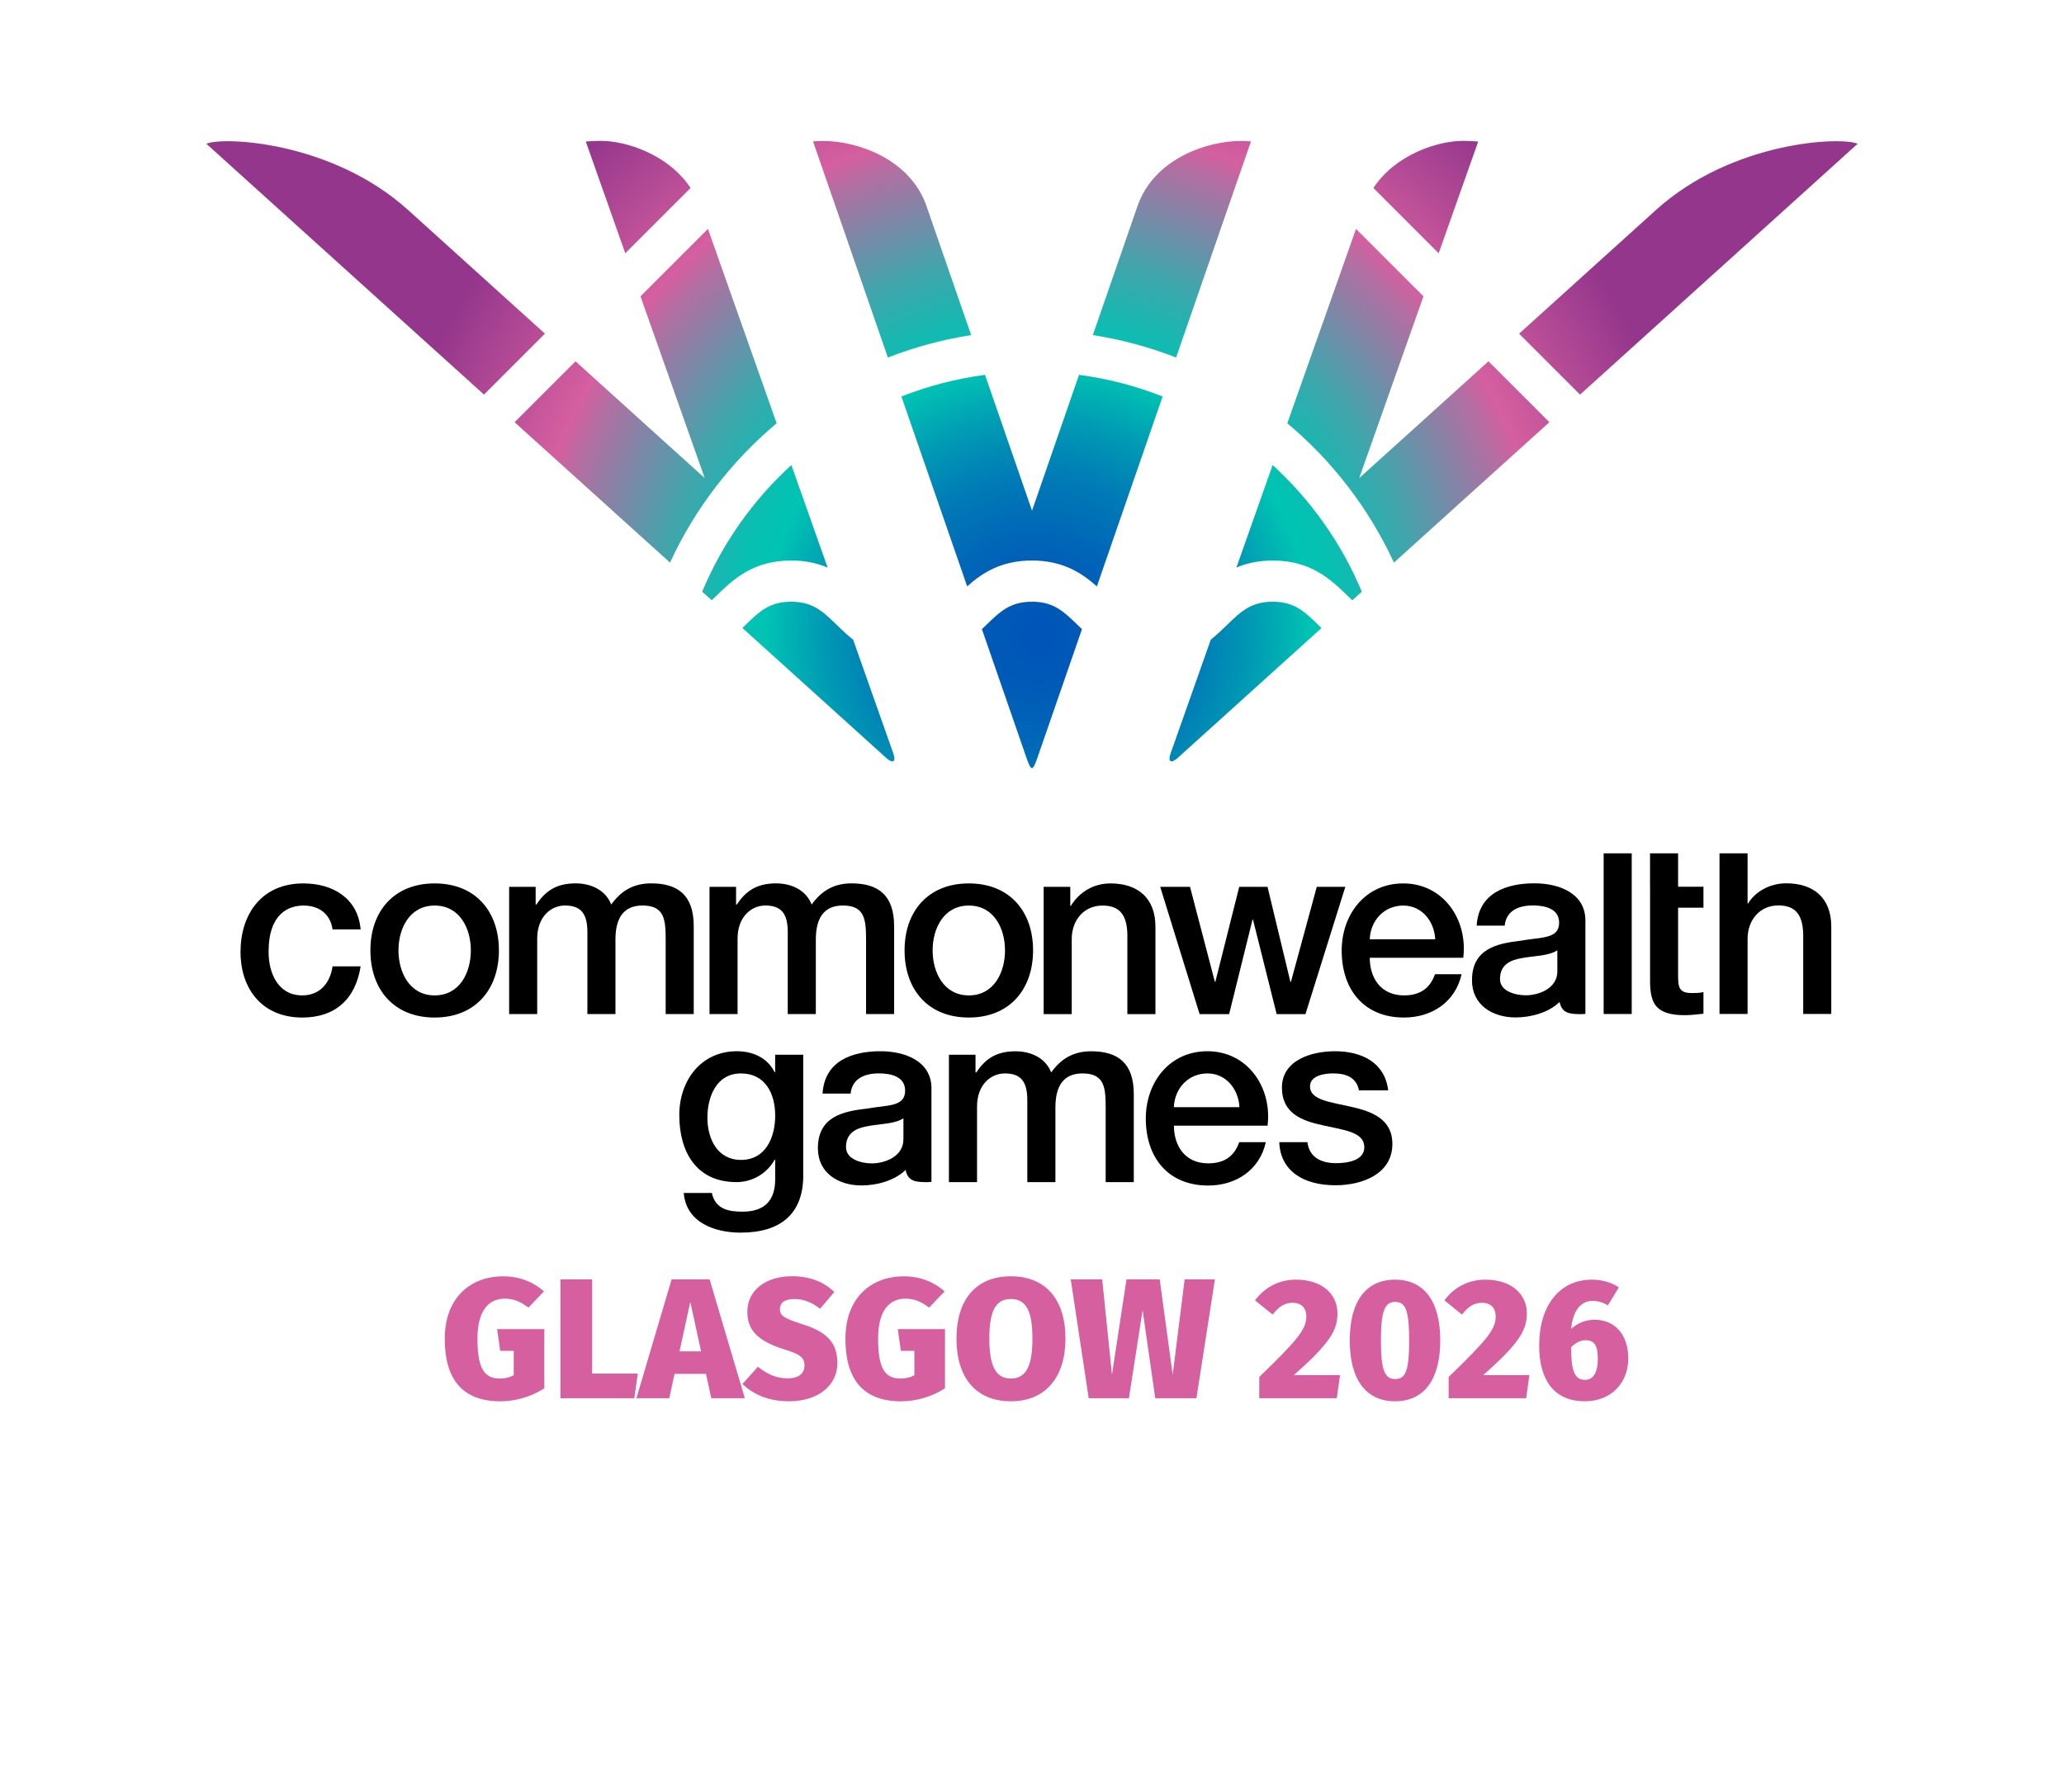 <svg width="167" height="145" viewBox="0 0 167 145" fill="none" xmlns="http://www.w3.org/2000/svg"><g clip-path="url(#clip0_6882_6317)"><path d="M26.908 75.218C26.73 73.964 25.814 73.285 24.559 73.285C23.383 73.285 21.732 73.901 21.732 77.029C21.732 78.744 22.489 80.555 24.459 80.555C25.773 80.555 26.689 79.679 26.908 78.206H29.179C28.76 80.874 27.109 82.347 24.459 82.347C21.231 82.347 19.461 80.057 19.461 77.029C19.461 74.001 21.153 71.493 24.541 71.493C26.93 71.493 28.96 72.688 29.179 75.218H26.908Z" fill="black"/><path d="M29.97 76.91C29.97 73.764 31.862 71.493 35.169 71.493C38.475 71.493 40.367 73.764 40.367 76.91C40.367 80.057 38.475 82.347 35.169 82.347C31.862 82.347 29.97 80.076 29.97 76.91ZM38.096 76.91C38.096 75.137 37.202 73.285 35.169 73.285C33.135 73.285 32.241 75.137 32.241 76.91C32.241 78.684 33.135 80.555 35.169 80.555C37.202 80.555 38.096 78.703 38.096 76.91Z" fill="black"/><path d="M41.188 71.771H43.34V73.203H43.399C44.078 72.187 44.932 71.489 46.568 71.489C47.822 71.489 48.999 72.027 49.455 73.203C50.212 72.15 51.188 71.489 52.684 71.489C54.854 71.489 56.131 72.446 56.131 74.955V82.065H53.86V76.05C53.86 74.417 53.76 73.281 51.986 73.281C50.453 73.281 49.797 74.298 49.797 76.031V82.065H47.526V75.452C47.526 74.038 47.088 73.281 45.715 73.281C44.538 73.281 43.466 74.239 43.466 75.949V82.065H41.195V71.767L41.188 71.771Z" fill="black"/><path d="M57.404 71.771H59.556V73.203H59.615C60.294 72.187 61.148 71.489 62.785 71.489C64.039 71.489 65.215 72.027 65.671 73.203C66.428 72.15 67.404 71.489 68.896 71.489C71.067 71.489 72.344 72.446 72.344 74.955V82.065H70.073V76.05C70.073 74.417 69.972 73.281 68.198 73.281C66.666 73.281 66.009 74.298 66.009 76.031V82.065H63.738V75.452C63.738 74.038 63.3 73.281 61.927 73.281C60.751 73.281 59.678 74.239 59.678 75.949V82.065H57.407V71.767L57.404 71.771Z" fill="black"/><path d="M73.189 76.91C73.189 73.764 75.082 71.493 78.388 71.493C81.695 71.493 83.587 73.764 83.587 76.91C83.587 80.057 81.695 82.347 78.388 82.347C75.082 82.347 73.189 80.076 73.189 76.91ZM81.316 76.91C81.316 75.137 80.422 73.285 78.388 73.285C76.355 73.285 75.46 75.137 75.46 76.91C75.46 78.684 76.355 80.555 78.388 80.555C80.422 80.555 81.316 78.703 81.316 76.91Z" fill="black"/><path d="M84.444 71.771H86.597V73.285L86.637 73.326C87.313 72.19 88.489 71.493 89.844 71.493C92.074 71.493 93.488 72.688 93.488 74.999V82.069H91.216V75.597C91.176 73.983 90.541 73.285 89.205 73.285C87.691 73.285 86.715 74.48 86.715 75.994V82.069H84.444V71.771Z" fill="black"/><path d="M93.874 71.771H96.286L98.297 79.46H98.334L100.267 71.771H102.557L104.408 79.46H104.449L106.542 71.771H108.85L105.626 82.069H103.295L101.38 74.421H101.343L99.451 82.069H97.061L93.874 71.771Z" fill="black"/><path d="M110.828 77.508C110.828 79.122 111.704 80.555 113.596 80.555C114.91 80.555 115.708 79.976 116.105 78.84H118.257C117.76 81.093 115.849 82.347 113.596 82.347C110.368 82.347 108.557 80.094 108.557 76.929C108.557 74.001 110.468 71.493 113.537 71.493C116.784 71.493 118.773 74.421 118.394 77.508H110.828ZM116.127 76.012C116.049 74.58 115.073 73.285 113.537 73.285C112.001 73.285 110.888 74.48 110.828 76.012H116.127Z" fill="black"/><path d="M132.024 69.058H129.753V82.061H132.024V69.058Z" fill="black"/><path d="M133.505 71.763V69.058H135.776V71.763H137.828V73.456H135.776V78.951C135.776 79.886 135.854 80.365 136.871 80.365C137.19 80.365 137.509 80.365 137.828 80.287V82.039C137.331 82.08 136.852 82.157 136.355 82.157C133.984 82.157 133.546 81.241 133.509 79.526V71.76L133.505 71.763Z" fill="black"/><path d="M139.127 69.058H141.398V73.118H141.439C141.995 72.183 143.171 71.485 144.526 71.485C146.756 71.485 148.17 72.68 148.17 74.988V82.057H145.899V75.586C145.858 73.972 145.224 73.274 143.888 73.274C142.374 73.274 141.398 74.469 141.398 75.983V82.057H139.127V69.055V69.058Z" fill="black"/><path d="M128.273 74.383C128.213 72.283 126.139 71.485 124.157 71.485C121.886 71.485 119.638 72.261 119.478 74.91H121.749C121.849 73.793 122.744 73.277 124.02 73.277C124.937 73.277 126.15 73.496 126.15 74.673C126.15 76.009 124.695 75.827 123.063 76.127C121.152 76.346 119.1 76.766 119.1 79.334C119.1 81.345 120.773 82.339 122.625 82.339C123.838 82.339 125.293 81.961 126.191 81.085C126.369 82.02 127.026 82.072 127.942 82.072C128.035 82.072 128.15 82.065 128.276 82.05V74.383H128.273ZM126.009 78.595C126.009 80.027 124.454 80.547 123.46 80.547C122.662 80.547 121.367 80.25 121.367 79.233C121.367 78.038 122.243 77.678 123.219 77.523C124.213 77.344 125.308 77.363 126.005 76.907V78.599L126.009 78.595Z" fill="black"/><path d="M64.992 95.127C64.992 98.218 63.178 99.754 59.927 99.754C57.853 99.754 55.522 98.956 55.322 96.544H57.597C57.875 97.839 58.914 98.058 60.068 98.058C61.901 98.058 62.721 97.12 62.721 95.427V93.85H62.68C62.042 94.986 60.866 95.665 59.589 95.665C56.32 95.665 54.962 93.194 54.962 90.24C54.962 87.468 56.695 85.074 59.626 85.074C60.922 85.074 62.098 85.612 62.677 86.77H62.718V85.356H64.989V95.127H64.992ZM62.721 90.281C62.721 88.507 61.923 86.87 59.949 86.87C57.975 86.87 57.237 88.744 57.237 90.459C57.237 92.173 58.053 93.869 59.949 93.869C61.964 93.869 62.721 92.036 62.721 90.281Z" fill="black"/><path d="M76.778 85.356H78.93V86.792H78.99C79.668 85.775 80.526 85.078 82.162 85.078C83.416 85.078 84.597 85.616 85.053 86.792C85.81 85.735 86.786 85.078 88.285 85.078C90.46 85.078 91.736 86.035 91.736 88.547V95.665H89.461V89.642C89.461 88.006 89.361 86.87 87.587 86.87C86.051 86.87 85.394 87.887 85.394 89.624V95.665H83.12V89.045C83.12 87.627 82.682 86.87 81.305 86.87C80.129 86.87 79.053 87.828 79.053 89.542V95.665H76.778V85.356Z" fill="black"/><path d="M94.983 91.097C94.983 92.711 95.859 94.147 97.755 94.147C99.072 94.147 99.87 93.568 100.267 92.433H102.419C101.922 94.685 100.007 95.943 97.755 95.943C94.523 95.943 92.708 93.691 92.708 90.518C92.708 87.586 94.623 85.074 97.696 85.074C100.946 85.074 102.939 88.006 102.56 91.097H94.983ZM100.286 89.601C100.208 88.165 99.228 86.87 97.692 86.87C96.156 86.87 95.039 88.065 94.979 89.601H100.282H100.286Z" fill="black"/><path d="M75.364 87.976C75.305 85.872 73.227 85.074 71.241 85.074C68.966 85.074 66.714 85.85 66.555 88.503H68.826C68.926 87.386 69.824 86.867 71.1 86.867C72.017 86.867 73.234 87.085 73.234 88.262C73.234 89.598 71.779 89.42 70.143 89.716C68.228 89.935 66.176 90.355 66.176 92.926C66.176 94.941 67.85 95.936 69.705 95.936C70.922 95.936 72.377 95.557 73.275 94.678C73.453 95.617 74.113 95.669 75.03 95.669C75.123 95.669 75.238 95.661 75.364 95.646V87.972V87.976ZM73.097 92.195C73.097 93.631 71.542 94.151 70.544 94.151C69.746 94.151 68.451 93.85 68.451 92.834C68.451 91.639 69.33 91.279 70.306 91.119C71.304 90.941 72.399 90.96 73.097 90.499V92.195Z" fill="black"/><path d="M109.337 89.572C107.667 89.193 105.993 89.034 105.993 87.92C105.993 87.026 107.207 86.867 107.863 86.867C108.858 86.867 109.752 87.163 109.953 88.24H112.32C112.042 85.95 110.131 85.074 108.019 85.074C106.149 85.074 103.722 85.772 103.722 88.021C103.722 90.11 105.355 90.707 107.025 91.067C108.676 91.446 110.327 91.583 110.387 92.778C110.446 93.951 108.954 94.132 108.097 94.132C106.913 94.132 105.941 93.676 105.782 92.433H103.507C103.596 94.796 105.503 95.921 108.06 95.921C110.19 95.921 112.658 95.027 112.658 92.578C112.658 90.548 110.988 89.95 109.333 89.572" fill="black"/><path d="M44.015 104.504L42.757 105.818C42.108 105.346 41.596 105.098 40.846 105.098C39.503 105.098 38.631 106.096 38.631 108.352C38.631 110.786 39.214 111.562 40.431 111.562C40.861 111.562 41.221 111.48 41.566 111.298V109.321H40.471L40.223 107.562H44.041V112.352C43.032 113.017 41.703 113.406 40.497 113.406C37.41 113.406 35.985 111.621 35.985 108.341C35.985 105.061 38.033 103.291 40.705 103.291C42.145 103.291 43.225 103.817 44.012 104.508L44.015 104.504Z" fill="#D55F9F"/><path d="M47.908 111.161H51.604L51.325 113.154H45.347V103.535H47.908V111.161Z" fill="#D55F9F"/><path d="M57.125 111.187H54.58L54.149 113.154H51.492L54.342 103.535H57.415L60.265 113.154H57.552L57.122 111.187H57.125ZM56.725 109.361L55.853 105.361L54.981 109.361H56.725Z" fill="#D55F9F"/><path d="M67.504 104.559L66.354 105.918C65.69 105.391 65.026 105.127 64.265 105.127C63.504 105.127 63.103 105.417 63.103 105.944C63.103 106.497 63.463 106.689 64.903 107.161C66.799 107.754 67.753 108.571 67.753 110.315C67.753 112.059 66.287 113.402 63.823 113.402C62.065 113.402 60.862 112.764 60.072 112.003L61.33 110.604C62.035 111.187 62.795 111.547 63.723 111.547C64.651 111.547 65.093 111.131 65.093 110.508C65.093 109.884 64.762 109.595 63.43 109.194C61.189 108.489 60.469 107.562 60.469 106.148C60.469 104.389 62.005 103.283 64.068 103.283C65.564 103.283 66.644 103.739 67.501 104.556L67.504 104.559Z" fill="#D55F9F"/><path d="M76.433 104.504L75.175 105.818C74.525 105.346 74.013 105.098 73.264 105.098C71.92 105.098 71.048 106.096 71.048 108.352C71.048 110.786 71.631 111.562 72.848 111.562C73.279 111.562 73.638 111.48 73.984 111.298V109.321H72.889L72.64 107.562H76.459V112.352C75.449 113.017 74.121 113.406 72.915 113.406C69.828 113.406 68.403 111.621 68.403 108.341C68.403 105.061 70.451 103.291 73.123 103.291C74.562 103.291 75.642 103.817 76.429 104.508L76.433 104.504Z" fill="#D55F9F"/><path d="M86.207 108.337C86.207 111.465 84.589 113.403 81.791 113.403C78.993 113.403 77.39 111.532 77.39 108.337C77.39 105.142 78.997 103.287 81.791 103.287C84.585 103.287 86.207 105.142 86.207 108.337ZM80.047 108.337C80.047 110.664 80.63 111.562 81.791 111.562C82.953 111.562 83.535 110.664 83.535 108.337C83.535 106.011 82.982 105.127 81.791 105.127C80.6 105.127 80.047 106.014 80.047 108.337Z" fill="#D55F9F"/><path d="M96.809 113.154H93.473L92.449 106.025L91.343 113.154H88.088L86.634 103.535H89.179L89.97 111.258L91.146 103.535H93.833L94.883 111.258L95.851 103.535H98.3L96.805 113.154H96.809Z" fill="#D55F9F"/><path d="M108.216 106.274C108.216 107.643 107.633 108.682 104.687 111.283H108.424L108.16 113.154H101.889V111.436C104.987 108.434 105.696 107.588 105.696 106.537C105.696 105.843 105.28 105.432 104.601 105.432C103.922 105.432 103.481 105.736 102.969 106.385L101.544 105.235C102.29 104.237 103.399 103.561 104.865 103.561C107.065 103.561 108.216 104.819 108.216 106.274Z" fill="#D55F9F"/><path d="M116.532 108.474C116.532 111.629 115.244 113.402 112.876 113.402C110.509 113.402 109.21 111.632 109.21 108.474C109.21 105.316 110.513 103.561 112.876 103.561C115.24 103.561 116.532 105.32 116.532 108.474ZM111.73 108.474C111.73 110.883 112.034 111.603 112.88 111.603C113.726 111.603 114.016 110.953 114.016 108.474C114.016 105.996 113.711 105.361 112.88 105.361C112.049 105.361 111.73 106.081 111.73 108.474Z" fill="#D55F9F"/><path d="M123.538 106.274C123.538 107.643 122.955 108.682 120.009 111.283H123.746L123.482 113.154H117.211V111.436C120.309 108.434 121.018 107.588 121.018 106.537C121.018 105.843 120.603 105.432 119.923 105.432C119.244 105.432 118.803 105.736 118.291 106.385L116.866 105.235C117.612 104.237 118.721 103.561 120.187 103.561C122.387 103.561 123.538 104.819 123.538 106.274Z" fill="#D55F9F"/><path d="M131.746 109.944C131.746 111.81 130.458 113.402 128.232 113.402C125.671 113.402 124.536 111.603 124.536 108.89C124.536 105.691 126.154 103.561 128.8 103.561C129.712 103.561 130.462 103.825 130.985 104.185L130.098 105.639C129.724 105.417 129.353 105.279 128.852 105.279C127.909 105.279 127.26 106.055 127.122 107.55C127.69 107.023 128.354 106.805 129.033 106.805C130.61 106.805 131.746 107.955 131.746 109.948V109.944ZM129.282 109.97C129.282 108.834 128.963 108.46 128.284 108.46C127.909 108.46 127.482 108.652 127.122 109.027C127.122 110.964 127.401 111.669 128.243 111.669C128.963 111.669 129.282 110.99 129.282 109.966V109.97Z" fill="#D55F9F"/><path d="M95.161 28.933C93.016 28.099 90.76 27.479 88.422 27.119L92.018 16.729C93.347 12.829 97.673 11.407 100.408 11.407C100.698 11.407 100.991 11.43 101.217 11.444C101.217 11.444 98.468 19.389 95.161 28.933ZM74.986 16.729C73.653 12.829 69.326 11.407 66.592 11.407C66.302 11.407 66.009 11.43 65.783 11.444C65.783 11.444 68.532 19.389 71.839 28.933C73.987 28.099 76.24 27.479 78.578 27.119L74.982 16.729H74.986ZM56.817 47.885C57.074 48.118 57.333 48.348 57.586 48.578C57.715 48.456 57.845 48.33 57.983 48.196C59.285 46.934 60.903 45.361 64.013 45.361C65.189 45.361 66.154 45.587 66.966 45.936C66.02 43.265 65.022 40.437 64.031 37.635C60.933 40.463 58.454 43.955 56.814 47.885H56.817ZM87.305 30.336L83.502 41.328L79.698 30.336C77.342 30.648 75.078 31.242 72.933 32.088C74.726 37.268 76.607 42.697 78.255 47.454C79.442 46.393 80.982 45.361 83.498 45.361C86.014 45.361 87.561 46.393 88.749 47.458C90.397 42.7 92.278 37.268 94.07 32.088C91.929 31.242 89.662 30.648 87.309 30.336H87.305ZM102.98 45.361C106.093 45.361 107.711 46.934 109.014 48.196C109.151 48.33 109.284 48.456 109.414 48.582C109.67 48.352 109.926 48.118 110.186 47.885C108.546 43.955 106.067 40.463 102.969 37.635C101.978 40.437 100.98 43.261 100.037 45.933C100.85 45.587 101.811 45.361 102.984 45.361H102.98ZM62.84 34.255C60.469 27.542 58.306 21.427 57.281 18.525L51.823 23.983L57.018 38.689C57.018 38.689 52.008 34.162 46.565 29.241L41.636 34.169C45.885 38.006 50.212 41.917 54.212 45.532C56.227 41.16 59.189 37.312 62.84 34.255ZM109.978 38.685L115.174 23.983L109.715 18.525C108.687 21.43 106.527 27.546 104.156 34.255C107.808 37.309 110.769 41.16 112.784 45.532C116.784 41.917 121.115 38.006 125.36 34.169L120.432 29.241C114.988 34.162 109.978 38.689 109.978 38.689V38.685ZM64.013 48.697C62.254 48.697 61.437 49.491 60.306 50.59C60.228 50.664 60.146 50.742 60.068 50.82C66.781 56.887 71.575 61.217 71.683 61.318L71.698 61.333C72.243 61.826 72.522 61.659 72.28 60.976C72.28 60.976 70.933 57.161 69.03 51.773C68.544 51.384 68.117 50.972 67.72 50.59C66.588 49.491 65.768 48.697 64.013 48.697ZM119.604 11.452C119.17 11.418 118.766 11.4 118.369 11.4C116.38 11.4 112.94 12.465 111.121 15.211L116.405 20.495L119.604 11.452ZM48.631 11.4C48.238 11.4 47.83 11.418 47.396 11.452L50.591 20.495L55.875 15.211C54.057 12.465 50.617 11.4 48.628 11.4H48.631ZM33.005 16.985C26.827 11.4 17.984 11.044 16.7 11.637C16.7 11.637 27.279 21.196 39.158 31.932L44.089 27C38.627 22.065 33.417 17.356 33.009 16.985H33.005ZM102.976 48.697C101.217 48.697 100.401 49.491 99.265 50.59C98.872 50.972 98.449 51.38 97.966 51.766C96.059 57.158 94.712 60.976 94.712 60.976C94.475 61.659 94.749 61.826 95.295 61.333L95.31 61.318C95.417 61.221 100.212 56.891 106.924 50.824C106.843 50.745 106.761 50.668 106.683 50.59C105.551 49.491 104.731 48.697 102.972 48.697H102.976ZM83.494 48.697C81.736 48.697 80.919 49.491 79.784 50.59C79.676 50.697 79.561 50.805 79.446 50.913C81.457 56.72 82.904 60.906 83.027 61.258C83.235 61.859 83.365 62.16 83.494 62.16C83.624 62.16 83.754 61.859 83.962 61.258C84.084 60.906 85.532 56.724 87.543 50.916C87.428 50.805 87.313 50.694 87.201 50.586C86.07 49.488 85.25 48.694 83.494 48.694V48.697ZM150.3 11.637C149.016 11.044 140.173 11.4 133.991 16.988C133.579 17.36 128.373 22.069 122.911 27.004L127.842 31.936C139.72 21.196 150.3 11.637 150.3 11.637Z" fill="url(#paint0_radial_6882_6317)"/></g><defs><radialGradient id="paint0_radial_6882_6317" cx="0" cy="0" r="1" gradientUnits="userSpaceOnUse" gradientTransform="translate(83.984 51.517) scale(54.211 54.211)"><stop stop-color="#0055B8"/><stop offset="0.07" stop-color="#0059B7"/><stop offset="0.15" stop-color="#0066B7"/><stop offset="0.24" stop-color="#007BB6"/><stop offset="0.32" stop-color="#0099B4"/><stop offset="0.4" stop-color="#00BFB3"/><stop offset="0.41" stop-color="#00C4B3"/><stop offset="0.45" stop-color="#07C0B2"/><stop offset="0.5" stop-color="#1DB5B0"/><stop offset="0.57" stop-color="#41A5AC"/><stop offset="0.64" stop-color="#728DA8"/><stop offset="0.73" stop-color="#B16FA2"/><stop offset="0.77" stop-color="#D55F9F"/><stop offset="1" stop-color="#94368C"/></radialGradient><clipPath id="clip0_6882_6317"><rect width="133.6" height="102.003" fill="white" transform="translate(16.7 11.4)"/></clipPath></defs></svg>